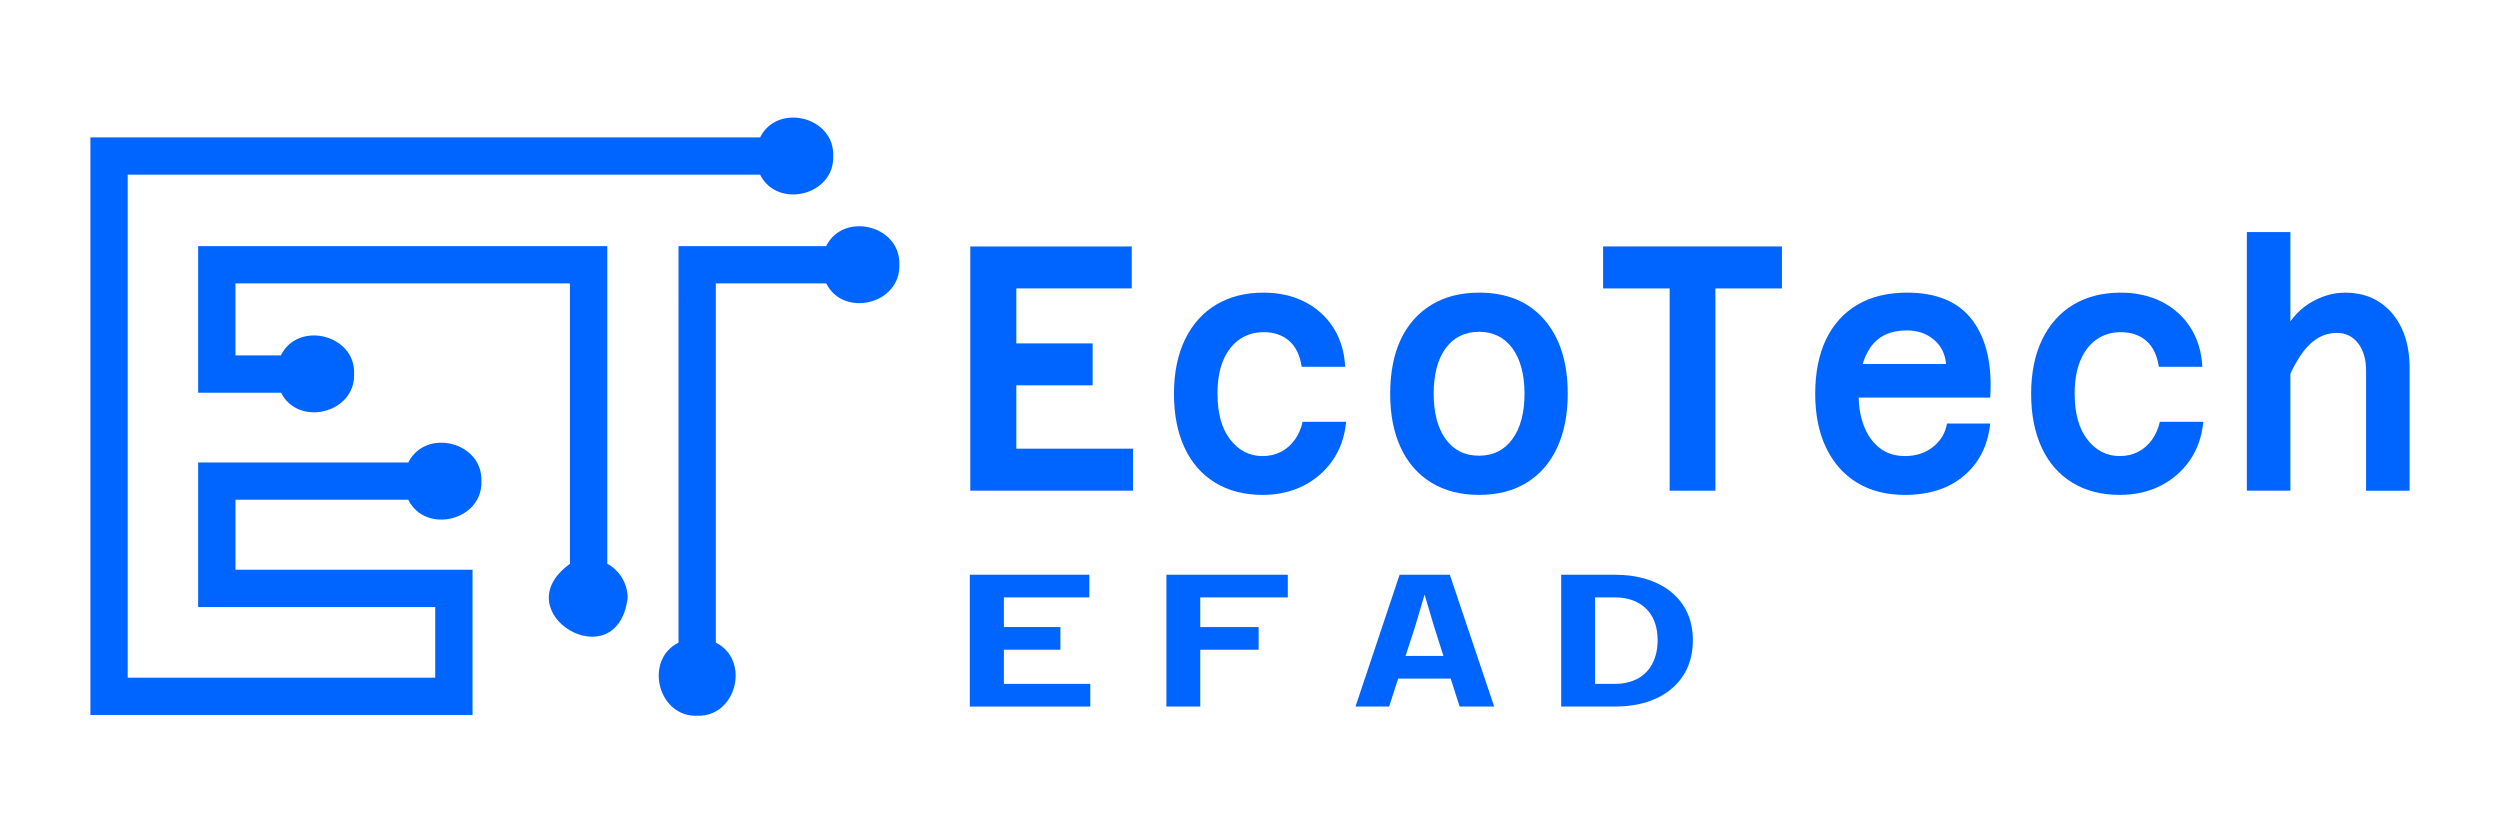 <svg xmlns="http://www.w3.org/2000/svg" id="Layer_1" data-name="Layer 1" viewBox="0 0 1957.01 652.34"><defs><style>      .cls-1 {        fill: #0065ff;      }    </style></defs><g><path class="cls-1" d="M759.55,384.12v-191.21h126.4v32.87h-90.36v43.01h59.74v32.87h-59.74v49.58h91.34v32.87h-127.39Z"></path><path class="cls-1" d="M988.36,387.41c-14.32,0-26.7-3.2-37.16-9.59-10.45-6.39-18.43-15.52-23.95-27.39-5.52-11.87-8.27-25.93-8.27-42.19s2.92-30.86,8.76-42.73c5.84-11.87,13.99-20.91,24.44-27.12,10.45-6.21,22.75-9.31,36.91-9.31,12.01,0,22.71,2.38,32.09,7.12,9.38,4.75,16.87,11.46,22.47,20.13,5.59,8.68,8.72,18.95,9.38,30.82h-34.07c-1.32-8.95-4.57-15.7-9.75-20.27-5.18-4.56-11.89-6.85-20.12-6.85-7.08,0-13.33,1.87-18.76,5.61-5.43,3.75-9.67,9.18-12.71,16.3-3.05,7.12-4.57,15.89-4.57,26.3,0,15.34,3.33,27.3,10,35.89,6.66,8.59,15.1,12.88,25.3,12.88,5.27,0,10.04-1.1,14.32-3.29,4.28-2.19,7.9-5.34,10.86-9.45,2.96-4.11,5.02-8.81,6.17-14.11h34.07c-1.15,11.69-4.69,21.78-10.62,30.27-5.92,8.49-13.58,15.11-22.96,19.86-9.38,4.75-20,7.12-31.85,7.12Z"></path><path class="cls-1" d="M1157.85,387.41c-14.48,0-26.95-3.2-37.4-9.59-10.45-6.39-18.43-15.52-23.95-27.39-5.52-11.87-8.27-25.93-8.27-42.19s2.75-30.77,8.27-42.46c5.51-11.69,13.49-20.72,23.95-27.12,10.45-6.39,22.92-9.59,37.4-9.59,21.72,0,38.72,7.03,50.98,21.09,12.26,14.06,18.39,33.42,18.39,58.07,0,16.26-2.76,30.32-8.27,42.19-5.52,11.87-13.45,21-23.82,27.39-10.37,6.39-22.8,9.59-37.28,9.59ZM1157.85,356.73c11.02,0,19.71-4.34,26.04-13.01,6.33-8.67,9.5-20.5,9.5-35.48s-3.17-27.03-9.5-35.61c-6.34-8.58-15.02-12.88-26.04-12.88s-19.92,4.29-26.17,12.88c-6.26,8.59-9.38,20.45-9.38,35.61s3.13,26.8,9.38,35.48c6.25,8.68,14.97,13.01,26.17,13.01Z"></path><path class="cls-1" d="M1307.01,384.12v-158.33h-52.09v-32.87h139.98v32.87h-52.09v158.33h-35.8Z"></path><path class="cls-1" d="M1491.3,387.41c-14.65,0-27.2-3.2-37.65-9.59-10.45-6.39-18.52-15.52-24.19-27.39-5.68-11.87-8.52-25.93-8.52-42.19s2.84-30.82,8.52-42.6c5.68-11.78,13.86-20.82,24.56-27.12,10.7-6.3,23.62-9.45,38.76-9.45,23.53,0,40.69,7.31,51.47,21.92,10.78,14.61,15.35,34.7,13.7,60.27h-109.86v-26.3h75.3c-.66-7.85-3.83-14.2-9.51-19.04-5.68-4.84-12.8-7.26-21.35-7.26-12.68,0-22.09,4.38-28.27,13.15-6.17,8.77-9.26,21.46-9.26,38.08,0,8.77,1.4,16.71,4.2,23.83,2.8,7.12,6.87,12.79,12.22,16.98,5.34,4.2,11.97,6.3,19.87,6.3,8.55,0,15.84-2.37,21.85-7.12,6.01-4.75,9.67-10.86,10.99-18.35h33.82c-1.81,17.17-8.64,30.78-20.49,40.82-11.85,10.05-27.24,15.07-46.16,15.07Z"></path><path class="cls-1" d="M1659.36,387.41c-14.32,0-26.71-3.2-37.16-9.59-10.45-6.39-18.43-15.52-23.95-27.39-5.52-11.87-8.27-25.93-8.27-42.19s2.92-30.86,8.76-42.73c5.84-11.87,13.99-20.91,24.44-27.12,10.45-6.21,22.75-9.31,36.91-9.31,12.01,0,22.71,2.38,32.09,7.12,9.38,4.75,16.87,11.46,22.47,20.13,5.59,8.68,8.72,18.95,9.38,30.82h-34.07c-1.32-8.95-4.57-15.7-9.75-20.27-5.18-4.56-11.89-6.85-20.12-6.85-7.08,0-13.33,1.87-18.76,5.61-5.43,3.75-9.67,9.18-12.71,16.3-3.05,7.12-4.57,15.89-4.57,26.3,0,15.34,3.33,27.3,10,35.89,6.67,8.59,15.1,12.88,25.31,12.88,5.26,0,10.04-1.1,14.32-3.29,4.28-2.19,7.9-5.34,10.86-9.45,2.96-4.11,5.02-8.81,6.17-14.11h34.07c-1.15,11.69-4.69,21.78-10.62,30.27-5.92,8.49-13.58,15.11-22.96,19.86-9.38,4.75-20,7.12-31.84,7.12Z"></path><path class="cls-1" d="M1758.85,384.12v-202.44h34.07v202.44h-34.07ZM1852.17,384.12v-93.96c0-8.95-2.1-16.12-6.3-21.5-4.2-5.38-9.75-8.08-16.66-8.08-7.9,0-15.02,3.06-21.35,9.18-6.34,6.12-12.39,16.12-18.14,30l-4.94-34.24c5.93-12.78,13.46-22.05,22.59-27.8,9.13-5.75,18.64-8.63,28.51-8.63,10.37,0,19.29,2.47,26.79,7.4,7.49,4.93,13.29,11.78,17.4,20.54,4.11,8.77,6.17,19.09,6.17,30.96v96.15h-34.07Z"></path></g><g><path class="cls-1" d="M759.17,553.1v-103.2h93.57v17.74h-66.89v23.21h44.23v17.74h-44.23v26.76h67.62v17.74h-94.3Z"></path><path class="cls-1" d="M913.06,553.1v-103.2h95.04v17.74h-68.53v23.21h45.69v17.74h-45.69v44.51h-26.5Z"></path><path class="cls-1" d="M1095.64,449.9h39.29l34.72,103.2h-27.05l-19.74-61.8-7.68-25.87-7.68,25.87-20.1,61.8h-26.32l34.54-103.2ZM1080.1,531.22v-17.74h73.65v17.74h-73.65Z"></path><path class="cls-1" d="M1222.11,553.1v-103.2h41.67c9.5,0,18.03,1.21,25.59,3.62,7.55,2.41,14.01,5.87,19.37,10.35,5.36,4.49,9.44,9.88,12.24,16.19,2.8,6.31,4.2,13.35,4.2,21.14s-1.4,15-4.2,21.36c-2.8,6.35-6.88,11.83-12.24,16.41-5.36,4.58-11.82,8.08-19.37,10.5-7.56,2.41-16.08,3.62-25.59,3.62h-41.67ZM1248.61,535.35h15.17c7.19,0,13.31-1.4,18.37-4.21,5.06-2.81,8.89-6.8,11.51-11.98,2.62-5.17,3.93-11.16,3.93-17.96s-1.31-12.84-3.93-17.82c-2.62-4.97-6.46-8.84-11.51-11.61-5.06-2.75-11.18-4.13-18.37-4.13h-15.17v67.71Z"></path></g><g><path class="cls-1" d="M704.01,207.22c1.05,30.92-43.67,41.72-57.24,14.64h-86.42v281.19c27.18,13.51,16.33,58.3-14.6,57.24-30.92,1.06-41.74-43.73-14.6-57.24V192.66h115.57c13.49-27.22,58.34-16.41,57.29,14.55Z"></path><path class="cls-1" d="M652.25,122.12c1.06,30.95-43.69,41.75-57.24,14.62H99.97v393.76h240.73v-55.29h-185.59v-113.19h164.51c13.52-27.11,58.29-16.3,57.22,14.62,1.06,30.97-43.76,41.76-57.26,14.57h-135.27v54.79h185.59v113.68H70.77V107.55h524.24c13.51-27.17,58.31-16.36,57.24,14.58Z"></path><path class="cls-1" d="M491.32,468.08c-8.23,64.83-97.95,11.34-45.16-26.72v-219.5H184.3v56.36h35.54c13.51-27.45,58.58-16.28,57.35,14.45,1.07,30.81-43.5,41.74-57.16,14.77h-64.93v-114.77h320.27v248.63c9.5,5.16,15.94,15.23,15.94,26.79Z"></path></g></svg>